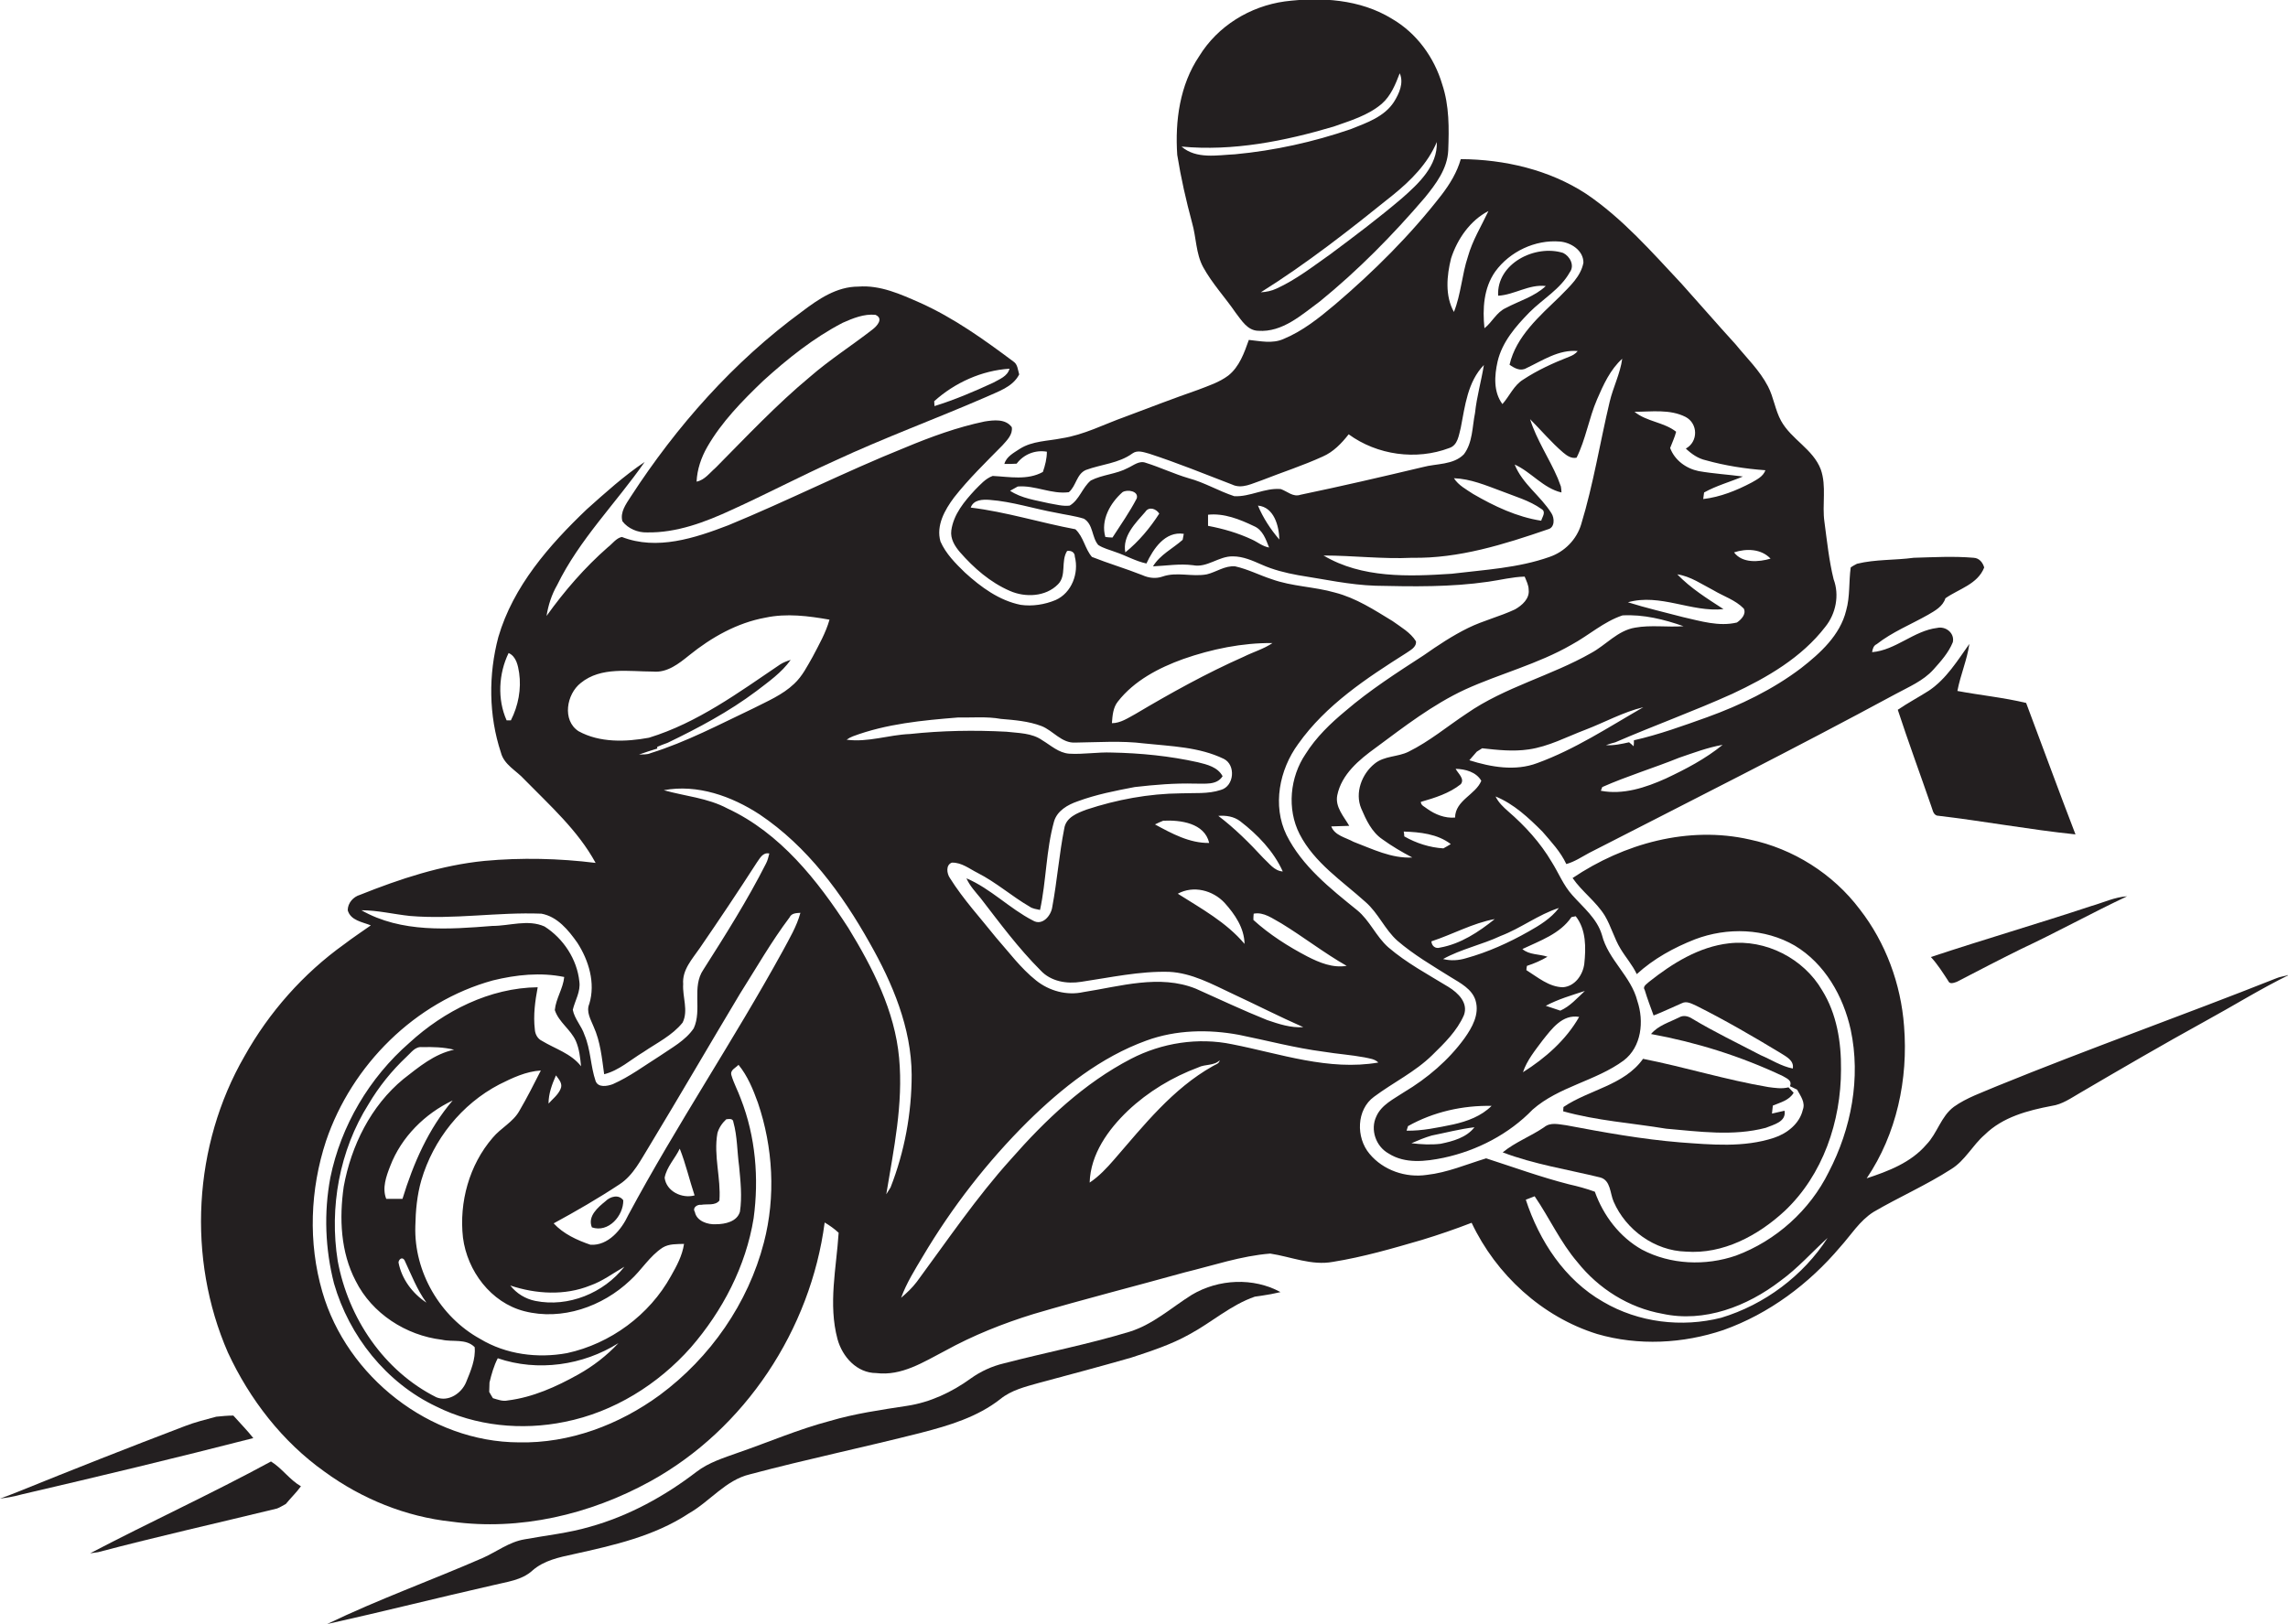 <?xml version="1.0" encoding="utf-8"?>
<!-- Generator: Adobe Illustrator 19.2.0, SVG Export Plug-In . SVG Version: 6.00 Build 0)  -->
<svg version="1.1" id="Layer_1" xmlns="http://www.w3.org/2000/svg" xmlns:xlink="http://www.w3.org/1999/xlink" x="0px" y="0px"
	 viewBox="0 0 802.1 569.6" enable-background="new 0 0 802.1 569.6" xml:space="preserve">
<g>
	<path fill="#231F20" d="M417.9,78.1c1.5,5.2,1.3,10.8,3.9,15.6c3.2,5.8,7.7,10.6,11.4,16c2.1,2.7,4.1,6.2,7.9,6.3
		c8.5,0.6,15.2-5.6,21.6-10.3c13.4-10.9,25.6-23.3,36.8-36.4c3.9-4.8,7.9-10.1,8.2-16.5c0.3-7.8,0.4-15.7-2.1-23.2
		c-2.8-9.5-9-18-17.6-23c-11.2-6.9-24.9-7.7-37.6-6.1c-12.2,1.7-23.5,8.6-30,19.2c-6.8,10.1-8.5,22.7-7.7,34.6
		C414,62.4,415.8,70.3,417.9,78.1z M503.7,49.8c0.3,8.4-6.4,14.6-12.2,19.7c-8.1,6.9-16.6,13.3-25.2,19.7c-6.1,4.3-12,8.9-18.8,12
		c-1.7,0.8-3.6,1.2-5.5,1.3c16.3-10.2,31.4-22.1,46.3-34.1C494.6,63.3,500.5,57.4,503.7,49.8z M467.5,44.4c5.9-2.1,12.1-3.9,16.9-8
		c3.2-2.8,4.8-6.8,6.3-10.7c1.5,3.4-0.2,7.1-2,10c-3.4,5.3-9.7,7.4-15.2,9.6c-13.1,4.5-26.7,7.5-40.5,8.8
		c-6.3,0.3-13.6,1.8-18.8-2.7C432.2,53.1,450.3,49.5,467.5,44.4z"/>
	<path fill="#231F20" d="M797.9,343.1c-32.5,12.9-65.5,24.6-97.9,37.8c-5.1,2.2-10.5,4-15,7.2c-4.6,3.4-5.8,9.3-9.7,13.3
		c-5.4,6.3-13.3,9.3-20.9,11.8c10.5-15.5,14.6-34.8,13.1-53.4c-1.1-14.7-6.4-29.2-15.5-40.9c-9.4-12.5-23.4-21.3-38.6-24.5
		c-21.5-4.9-44.1,1.4-62.1,13.5c3.3,4.8,8.2,8.2,11.3,13.2c2.2,3.7,3.3,8,5.5,11.6c1.8,3,4.2,5.7,5.7,8.9c5.9-5.4,13-9.3,20.4-12.2
		c11.3-4.3,24.5-3.9,35,2.2c10.5,6.3,17,17.7,19.6,29.5c3.6,16.9,0.2,34.7-7.7,49.9c-6.6,13.4-18.5,24.1-32.5,29.3
		c-10.7,3.7-23,3.2-33-2.1c-7.8-4.4-13.5-11.9-16.5-20.3c-3-1.1-6-1.9-9.1-2.6c-9.8-2.5-19.4-6-29-9.1c-6.9,2.1-13.6,5-20.8,5.8
		c-7.4,1.1-15.3-1.6-20.1-7.4c-4.8-5.7-4.6-15.5,1.6-20c6.7-5,14.4-8.7,20.4-14.6c4.3-4.2,8.7-8.5,11.1-14c1.6-4.3-2-7.8-5.4-9.9
		c-7.2-4.4-14.7-8.4-21.1-13.9c-4.3-3.8-6.5-9.4-10.9-13c-9.4-7.6-19.3-15.4-24.8-26.4c-5-10.3-2.5-22.9,4.1-31.9
		c9.7-13.7,24-23.1,37.9-31.9c1.4-1,3.6-2,3.4-4.1c-1.9-3.1-5.3-5-8.2-7.1c-6.4-3.9-12.8-8.1-20.2-10c-7.3-2.1-15-2.1-22.2-4.7
		c-4.3-1.4-8.3-3.5-12.8-4.5c-3.6-0.3-6.6,2-9.9,2.8c-5.2,1-10.5-1-15.6,0.8c-2.3,0.8-4.8,0.5-7-0.5c-5.8-2.3-11.9-4.1-17.7-6.4
		c-2.5-2.9-2.9-7-5.8-9.7c-12.3-2.3-24.3-6.1-36.7-7.6c1-2.8,4.2-2.9,6.7-2.7c7.9,0.6,15.4,3.1,23.2,4.5c3.2,0.7,6.6,1.1,9.8,2.1
		c3.3,2,2.7,6.5,5,9.2c1.8,1.2,4,1.7,6.1,2.5c3.6,1.2,7,3.2,10.8,4c2.4-5.1,6.5-11.4,13.1-10.4c-0.1,0.5-0.3,1.6-0.4,2.1
		c-3.5,3.1-7.9,5.2-10.4,9.3c4.7-0.2,9.3-1,14-0.4c5,1,9-3.2,14-3.1c3.6,0,6.9,1.5,10.1,2.9c4,1.8,8.4,2.9,12.8,3.7
		c9,1.4,18,3.4,27.1,3.7c13.2,0.3,26.4,0.5,39.5-1.4c4.3-0.6,8.5-1.7,12.8-1.8c0.6,1.5,1.4,3,1.4,4.6c0.4,3.1-2.3,5.5-4.8,6.9
		c-5.3,2.5-11.1,3.9-16.4,6.5c-5.5,2.7-10.6,6.1-15.6,9.6c-9.4,6.1-18.9,12.2-27.4,19.5c-5.3,4.4-10.3,9.2-14,15.1
		c-5.5,8.1-6.6,19.3-2.1,28.1c5.2,10.1,14.9,16.4,23.1,23.8c4.5,3.9,6.8,9.7,11.2,13.6c5.7,4.9,12.2,8.7,18.6,12.7
		c3.4,2.1,7.6,4.2,8.8,8.3c1.4,4.8-1.2,9.4-3.9,13.2c-5.6,7.7-13,14-21.2,18.9c-3.6,2.4-7.9,4.4-9.7,8.5c-2.2,4.6-0.2,10.5,4.3,13
		c5.8,3.7,13,2.8,19.3,1.5c11.7-2.5,22.9-8.3,31.2-16.9c9.2-8.1,22.1-10,31.9-17.2c6.3-4.8,7.2-13.8,4.8-20.9
		c-2.2-8.7-10.2-14.4-12.4-23.1c-1.7-5.8-6.6-9.7-10.4-14c-3.1-3.4-4.8-7.8-7.2-11.6c-4-6.8-9.4-12.7-15.3-17.8
		c-1.7-1.5-3.4-3.1-4.4-5.2c6.4,2.6,11.6,7.5,16.4,12.3c3.1,3.6,6.4,7.1,8.4,11.4c2.9-0.8,5.4-2.5,8-3.9
		c35.9-18.4,71.9-36.5,107.4-55.7c4.6-2.5,9.7-4.6,13.3-8.6c2.6-2.9,5.3-5.9,6.8-9.6c0.7-3.2-2.5-5.7-5.5-5
		c-8.2,1-14.5,7.8-22.8,8.5c0.2-1.2,0.5-2.3,1.6-2.8c5.5-4.3,12-6.9,18-10.3c2.4-1.4,5.2-2.9,6.1-5.8c4.7-3.3,11.3-4.9,13.6-10.8
		c-0.5-1.7-1.7-3.3-3.7-3.4c-7-0.6-14-0.2-21,0c-6.6,0.9-13.4,0.5-19.9,2.1c-0.6,0.3-1.7,0.9-2.2,1.3c-0.7,5-0.2,10.2-1.6,15.1
		c-2.1,8.6-9,14.9-15.8,20.2c-9.9,7.5-21.3,13-32.9,17.2c-8.4,3-16.9,6.1-25.7,8.1c0,0.5,0,1.6-0.1,2.1c-0.5-0.5-1.1-1-1.6-1.4
		c-2.7,0.6-5.4,1.2-8.1,1c1.1-0.4,2.2-0.7,3.3-1c13.6-5.9,27.5-10.9,41-17c12.2-5.7,24.3-12.7,32.6-23.5c3.7-4.6,5-11.1,2.9-16.7
		c-1.6-6.5-2.3-13.3-3.2-20c-0.9-6.2,0.8-12.6-1.3-18.5c-2.7-7.1-10.3-10.5-13.9-17c-2.1-3.8-2.6-8.3-4.6-12.1
		c-2.9-5.6-7.5-10-11.4-14.8c-6.4-7-12.6-14.2-18.9-21.2c-10.5-11.2-20.7-22.9-33.4-31.5c-13-8.5-28.7-12.1-44-12.2
		c-1.3,4.6-3.8,8.7-6.7,12.5c-11,14.2-23.8,26.9-37.4,38.5c-5.6,4.7-11.3,9.3-18.1,12.1c-3.9,1.7-8.1,0.7-12.1,0.3
		c-1.6,4.5-3.3,9.4-7.2,12.5c-3.2,2.4-7,3.6-10.6,5c-8.6,3-17.2,6.3-25.7,9.5c-7.3,2.6-14.3,6.3-22.1,7.5c-4.9,1-10.3,0.9-14.7,3.7
		c-2.1,1.4-4.7,2.7-5.4,5.3c1.4,0,2.9,0,4.3-0.1c2.5-3.3,6.5-4.9,10.6-4.2c0,2.4-0.6,4.8-1.4,7.1c-5.4,3-11.7,1.7-17.6,1.4
		c-2.5,0.9-4.3,3-6.2,4.9c-3.7,4-7.5,8.5-8.3,14.2c-0.4,2.9,1.2,5.5,3,7.6c4.9,5.6,10.6,10.6,17.5,13.6c5.4,2.4,12.6,2.1,16.9-2.3
		c3.1-3.1,0.9-8.1,3.2-11.7c1.5-0.2,2.7,0.5,2.7,2c1.5,5.8-1.1,12.7-6.7,15.2c-3.8,1.6-8.2,2.3-12.3,1.7
		c-7.5-1.5-13.9-6.2-19.5-11.3c-3.3-3.2-6.7-6.6-8.6-10.9c-1.6-5.6,1.5-11.1,4.8-15.5c5.1-6.5,11.1-12.3,16.9-18.2
		c1.6-1.8,3.7-3.8,3.3-6.4c-2.2-3-6.3-2.5-9.5-2c-9.6,2-18.9,5.4-28,9.2c-20.9,8.4-41,18.6-61.9,27.2c-11.7,4.5-25,8.9-37.3,4.1
		c-2,0.4-3.3,2.4-4.9,3.6c-8.1,7.1-15.2,15.3-21.5,24.1c0.6-3.8,1.8-7.5,3.7-10.8c7.8-16,20.6-28.7,30.7-43.2
		c-7.3,4.9-13.8,10.8-20.3,16.6c-13.2,12.6-25.8,27-31,44.8c-3.5,13.2-3.4,27.5,0.9,40.5c1.1,4.3,5.4,6.3,8.2,9.4
		c9,9.2,18.8,17.9,25,29.3c-12.9-1.6-26-1.9-39-0.7c-15.1,1.5-29.6,6.3-43.6,11.9c-2.4,0.7-4.3,2.9-4.3,5.4c1,3.6,5.1,4.1,8.1,5.3
		c-3.1,2.2-6.3,4.3-9.3,6.6c-14.4,10.3-26.4,23.9-35,39.3c-18,31.2-20.2,70.9-5.8,103.9c7.6,16.4,19.1,31.3,33.9,41.8
		c13,9.5,28.5,15.8,44.5,17.5c23.9,3.3,48.5-2.5,69.6-14.1c33.3-18.3,56.3-53.3,61.2-90.8c1.7,1,3.4,2.2,4.9,3.6
		c-0.8,12.4-3.7,25-0.4,37.3c1.7,6.2,6.8,11.9,13.6,11.9c8.9,1.1,16.6-3.9,24.1-7.8c9.8-5.4,20.3-9.6,31-12.9
		c17.6-5.2,35.4-9.7,53-14.6c9.9-2.4,19.8-5.8,30-6.6c7.3,1.1,14.5,4.3,22,2.9c10.6-1.7,20.9-4.7,31.2-7.7c5.9-1.8,11.7-3.8,17.4-6
		c8.6,18.2,24.7,33,44,39c14.4,4.2,30.1,3.4,44.3-1.4c16-5.7,30-16.2,40.9-29.1c3.8-4.2,6.8-9.2,11.7-12.3c8.9-5.2,18.5-9.4,27.2-15
		c4.9-3,7.5-8.4,11.8-12.1c6.3-6.2,15.1-8.5,23.5-10.1c3.6-0.5,6.7-2.7,9.8-4.5c14.5-8.5,29.1-17,43.8-25.1
		c9.9-5.4,19.5-11.4,29.7-16.4C800.7,342.4,799.2,342.5,797.9,343.1z M390,188.5c-0.8,0-1.7-0.1-2.5-0.2c-1.7-5.9,1.7-11.9,6-15.7
		c1.7-1.1,5.8-0.4,5,2.2C396,179.6,392.9,184,390,188.5z M394.5,193.7c-1.1-5.7,3.6-10.3,7-14.2c1.3-2,3.8-1.1,4.9,0.6
		C403.2,185.1,399.2,189.9,394.5,193.7z M438.9,189.2c-4.9-2.3-10.1-3.8-15.4-4.8c0-1.3,0-2.6,0-3.9c5.6-0.6,11.1,1.6,16.1,4
		c3.1,1.3,4.2,4.7,5.3,7.5C442.6,191.6,440.9,190.1,438.9,189.2z M441,177.3c5.6,0.5,7.4,7.1,7.5,11.9
		C445.4,185.6,442.8,181.6,441,177.3z M501.8,330.1c7.4-2.4,14.5-6.4,22.2-7.8c-5.6,4.5-11.9,8.7-19.2,10
		C503.2,332.8,501.9,331.7,501.8,330.1z M510.3,269.6c3.4,0.1,7.2,1.1,9,4.2c-2,4.9-9.1,6.8-9.2,12.9c-3.6,0.3-7-1.1-9.8-3.1
		c-0.8-0.7-2.2-1.1-2.2-2.4c4.9-1.4,10-3,14-6.2C513.6,273.1,511.1,271.2,510.3,269.6z M508.6,296c-0.6,0.4-1.9,1.1-2.6,1.5
		c-4.8-0.3-9.5-1.8-13.7-4.2c0-0.4-0.1-1.3-0.2-1.7C497.8,291.8,503.9,292.4,508.6,296z M505,401.1c-3.4,0.4-6.8,0.2-10.2-0.2
		c2.3-1,4.7-2,7.1-2.7c5-1,9.9-2.3,15-2.9C514.1,398.9,509.4,400.2,505,401.1z M509.5,394.3c-5.4,1.1-10.9,2.3-16.4,2.2
		c0.1-0.4,0.4-1.2,0.5-1.6c8.9-5,19.2-7.3,29.3-7.1C519.3,391.4,514.4,393.2,509.5,394.3z M533.9,376c1.4-4.2,4.3-7.7,6.9-11.2
		c3.2-4,6.9-9.2,12.8-8.2C549,364.7,541.7,371.1,533.9,376z M547,354.4c-1.7-0.6-3.4-1.1-5.1-1.7c4.3-2.3,9.1-3.7,13.7-5.2
		C552.9,350,550.4,352.9,547,354.4z M550.9,321.6c0.4-0.1,1.1-0.2,1.5-0.3c3.7,4.7,3.6,11.1,3,16.7c-0.5,3.9-3.3,7.9-7.5,8.2
		c-4.9-0.1-8.8-3.5-12.8-6c0-0.4,0.1-1.1,0.2-1.5c2.5-0.8,5-1.9,7.2-3.2c-2.9-1-6.4-0.6-8.8-2.7
		C539.8,329.9,546.9,327.5,550.9,321.6z M526.1,328.2c7.1-2.7,13.2-7.5,20.4-9.8c-2.8,3.7-6.8,6.1-10.7,8.3
		c-6.9,3.9-14.2,7.2-21.8,9.3c-2.6,0.8-5.4,1-8.1,0.3C512.2,332.8,519.5,331.3,526.1,328.2z M588.7,265.7c5-1.7,10-3.6,15.2-4.5
		c-6,4.9-12.9,8.5-19.9,11.8c-7.1,3.2-15,5.8-22.8,4.3c0.1-0.3,0.4-1,0.5-1.3C570.5,272.1,579.8,269.3,588.7,265.7z M538.9,267.6
		c-7.7,2.9-16.2,1.4-23.8-1c0.9-1,1.7-2,2.6-3c0.5-0.3,1.4-0.9,1.9-1.2c5.4,0.6,10.9,1.2,16.3,0.4c7-1,13.3-4.4,19.9-6.9
		c6.8-2.6,13.2-6.2,20.3-7.9C563.9,255,552.1,262.8,538.9,267.6z M573.2,220.1c-6.1,1-10.2,6.1-15.4,8.9c-14,8-30.2,11.9-43.6,21.2
		c-6.8,4.5-13.1,9.8-20.4,13.4c-3.8,1.9-8.5,1.4-11.9,4.2c-4.5,3.6-7,10.2-4.7,15.7c1.7,4,3.7,8.3,7.4,10.8
		c3.3,2.4,6.9,4.5,10.5,6.4c-7.3,0.4-14-3-20.6-5.5c-2.7-1.5-6.6-2.2-7.8-5.4c2.1-0.1,4.2-0.1,6.3-0.2c-1.9-3.3-5-6.6-4.2-10.7
		c1.5-7.4,7.7-12.5,13.5-16.7c10-7.4,19.9-15.1,31.3-20.4c12.3-5.6,25.5-8.9,37.3-15.7c6.1-3.3,11.3-8.1,17.9-10.3
		c7.3-0.4,14.6,1.4,21.4,3.8C584.4,220,578.7,219.1,573.2,220.1z M620.7,195.9c-4.1,1.2-9.9,1.7-12.8-2.2
		C612.2,192.3,617.4,192.4,620.7,195.9z M590.9,146.2c4.4,2.3,4.5,8.7,0.1,11.1c2,1.9,4.3,3.5,7,4.1c6.8,1.9,13.9,3,20.9,3.5
		c-0.8,2.2-2.9,3.2-4.8,4.3c-5.3,2.8-11,5.1-17,5.8c0.1-0.6,0.2-1.8,0.3-2.3c4.3-2.4,9.1-3.7,13.6-5.6c-5.2-0.7-10.4-1-15.5-1.9
		c-4.4-0.9-8.4-3.8-10-8.1c0.7-1.9,1.6-3.7,2.1-5.7c-4.3-3.4-10.3-3.5-14.6-7C578.9,144.4,585.4,143.4,590.9,146.2z M604.2,213.6
		c-5.7-3.7-11.5-7.3-16.2-12.2c4.7,0.7,8.6,3.5,12.7,5.6c3.5,2.1,7.7,3.4,10.6,6.4c1,1.9-0.9,3.9-2.4,4.9
		c-6.3,1.5-12.7-0.5-18.9-1.9c-6.4-1.7-13-3.2-19.3-5.2C582,208,593,214.8,604.2,213.6z M559.9,140c2.2-5.1,4.6-10.4,8.8-14.2
		c-0.7,5.2-3.2,10-4.4,15.1c-3.4,14.3-5.7,28.9-10,43c-1.6,5.3-5.8,9.6-11.1,11.4c-11,3.9-22.8,4.5-34.3,5.9
		c-15.1,1-31.5,1.6-44.9-6.4c10.3,0,20.7,1.3,31,0.8c16.4,0.3,32.3-4.7,47.7-10c2.4-0.6,2.3-3.9,1.2-5.6
		c-3.8-6.1-10.2-10.3-12.9-17.1c5.8,2.6,10,8.3,16.4,9.8c0-0.5-0.1-1.6-0.2-2.1c-0.4-1-0.7-1.9-1.1-2.9c-3-7-7.4-13.4-9.7-20.7
		c3.9,3.9,7.4,8.1,11.6,11.7c1.3,1.1,2.9,2.2,4.7,1.8C555.9,154.1,557,146.7,559.9,140z M509.7,167.7c5.8,0.2,11.2,2.5,16.6,4.5
		c4.8,1.9,9.9,3.3,14.1,6.3c1.7,1,0.3,2.7-0.1,4.1c-8.5-1.3-16.5-5.1-23.9-9.4C514,171.6,511.3,170.2,509.7,167.7z M546.8,84.7
		c3.9,0.3,8.3,3.1,8.3,7.4c-0.9,4.9-4.9,8.4-8.2,11.8c-7.1,6.9-15.4,14-17.7,24c1.7,1.2,3.8,2.4,5.9,1.2c5.7-2.7,11.4-6.6,18-6
		c-0.8,1-1.9,1.6-3,2c-5.6,2.2-11.1,4.7-16.1,8c-3.3,2-4.8,5.8-7.3,8.6c-3.2-4.3-2.8-10-1.7-14.9c1.6-6.9,6.4-12.4,11.2-17.3
		c4.7-4.7,10.8-8.1,14.1-14c1.8-2.4,0.1-5.6-2.3-6.8c-9.8-3.1-23.4,3.7-22.8,15c5.7-0.3,10.8-4.1,16.7-3.4c-3.9,3.7-9.3,5.2-14,7.7
		c-3.3,1.5-4.8,5-7.5,7.1c-0.7-6.8-0.3-14.1,3.8-19.9C529.3,88.2,538.2,84,546.8,84.7z M508.7,90.6c2.2-6.8,6.7-13.3,13.1-16.6
		c-2.5,5.3-5.6,10.3-7.2,16c-2.1,6.3-2.4,13.1-4.9,19.4C506.5,103.7,507.2,96.6,508.7,90.6z M356.8,170.6c6.1-0.5,11.8,2.8,17.9,2
		c2.6-2.2,2.7-6.4,6-7.8c5.4-2,11.5-2.3,16.3-5.8c1.8-1.3,4-0.4,5.9,0.1c9.8,3.2,19.4,7.1,29,10.8c3.5,1.7,7.1-0.4,10.5-1.5
		c7.1-2.8,14.3-5.1,21.3-8.3c3.7-1.6,6.6-4.6,9.1-7.8c10,7.3,23.7,9.2,35.3,4.8c3-1,3.3-4.5,4-7.1c1.5-7.7,2.4-16.1,8.1-22
		c-0.9,5.6-2.5,11.1-3.1,16.8c-1,4.9-0.8,10.4-3.9,14.5c-3.7,3.8-9.6,3.2-14.4,4.5c-14.3,3.4-28.5,6.7-42.9,9.7
		c-2.6,0.9-4.6-1.2-6.9-2c-5.6-0.5-10.8,2.8-16.3,2.5c-5.5-1.8-10.4-4.8-16-6.3c-5.1-1.5-9.9-3.8-15-5.4c-2.3-0.9-4.3,0.9-6.3,1.8
		c-4.1,2.2-8.9,2.3-13,4.4c-3,2.5-4,6.8-7.4,8.8c-2.4,0.3-4.8-0.4-7.2-0.8c-4.7-1.1-9.6-1.7-13.7-4.4
		C355,171.6,355.9,171.1,356.8,170.6z M179.1,252.6c-0.4,0-1.1,0-1.5,0c-3.3-7.4-2.8-16.4,0.7-23.6c2.7,1.2,3.3,4.4,3.7,7
		C182.8,241.6,181.7,247.5,179.1,252.6z M472.1,338.7c-4.9,0.8-9.5-1.1-13.8-3.3c-6.7-3.5-13.3-7.7-18.9-12.8c0-0.5,0-1.6,0.1-2.2
		c3.6-0.7,6.7,1.8,9.7,3.4C456.9,328.5,464.2,334.2,472.1,338.7z M449.7,305.6c-3-0.2-4.8-2.9-6.8-4.7c-4.9-5.3-10-10.4-15.8-14.8
		c2.7-0.2,5.5,0.2,7.7,1.9C440.9,292.7,446.5,298.5,449.7,305.6z M429.3,316.6c3.6,4,6.9,8.8,7,14.4c-6.4-7.6-15.2-12.4-23.4-17.6
		C418.4,310.4,425.2,312.2,429.3,316.6z M404.9,289.1c1-0.5,1.9-0.9,2.9-1.3c6-0.3,14.5,0.8,16.1,7.8
		C417,295.7,410.8,292.3,404.9,289.1z M391.9,246c5.7-7.3,14.3-11.8,22.9-14.9c10-3.5,20.7-5.7,31.3-5.6c-3.1,2.1-6.7,3.1-10.1,4.8
		c-13.1,5.8-25.7,12.8-38,20.1c-2.6,1.4-5.2,3.2-8.2,3.2C390,250.9,390.2,248.1,391.9,246z M299,258.2c11.8-4.4,24.4-5.6,36.9-6.6
		c5,0.1,10-0.4,15,0.5c4.8,0.4,9.7,0.8,14.2,2.5c4.1,1.6,7.1,6.1,11.9,5.8c8-0.1,16.1-0.7,24.1,0.3c9.4,1,19.2,1.2,27.9,5.4
		c4.3,2.1,3.7,9.6-1,10.9c-4.5,1.5-9.3,1-14,1.2c-11.3,0.1-22.5,2.2-33.1,5.7c-3.2,1.2-7.2,2.7-7.8,6.6c-1.8,9.1-2.5,18.4-4.2,27.5
		c-0.4,3.1-3.5,6.8-6.8,4.8c-8.2-4.2-14.8-11.2-23.3-14.8c1.2,2.7,3.2,4.8,5,7c6.7,8.7,13.2,17.5,21,25.3c3.6,3.9,9.2,4.8,14.2,4
		c10.2-1.5,20.5-3.8,30.9-3.5c7.9,0.4,15,4.3,22,7.6c8.4,3.9,16.6,8.1,25,11.8c-4.4,0.3-8.6-1.1-12.7-2.5c-8.5-3.4-16.7-7.3-25-11
		c-12.7-5.1-26.5-0.8-39.4,1.2c-5.8,1.3-12-0.4-16.6-4.1c-5.4-4.3-9.5-9.9-14-15c-5.5-6.9-11.5-13.4-16.2-20.9
		c-1.1-1.6-1.5-4.6,0.7-5.4c3.4-0.1,6.2,2.2,9,3.6c6.5,3.3,12,8.2,18.2,11.8c1.1,0.8,2.4,0.9,3.7,1.2c2.2-10.2,2.1-20.9,4.9-31
		c1.1-3.8,4.8-5.9,8.3-7.1c6.5-2.4,13.2-3.7,20-5c7-0.8,14-1.4,21.1-1.2c3.4-0.1,7.6,0.7,9.7-2.6c-1.7-3.2-5.4-4.1-8.7-4.9
		c-9.9-2.2-20-3.2-30.1-3.4c-5-0.2-10,0.7-15,0.4c-3.7-0.3-6.4-2.9-9.4-4.7c-3.7-2.6-8.3-2.5-12.6-3c-11.3-0.6-22.6-0.4-33.8,0.8
		c-7.5,0.3-14.7,3-22.2,2C297.5,258.9,298.2,258.5,299,258.2z M202.8,256.4c-5.8-3.8-4.2-13,0.8-16.9c7.1-5.8,16.9-4,25.3-4
		c5,0.5,9.1-2.8,12.7-5.7c7.8-6.3,16.8-11.4,26.7-13.2c7.5-1.6,15.1-0.6,22.5,0.7c-1.3,4.6-3.7,8.8-5.9,13c-1.9,3.3-3.6,6.8-6.5,9.5
		c-4.1,3.9-9.4,6.1-14.3,8.6c-11.8,5.6-23.5,11.8-36,15.7c-1.3,0.6-2.8,0.4-4.1,0.5c2.1-0.7,4.3-1.5,6.4-2.1l0-0.6
		c1.2-0.5,2.4-1,3.6-1.4c10.8-5.2,21.5-10.9,31.1-18.1c4.3-3.3,8.9-6.5,12.1-11c-1.3,0.4-2.6,0.9-3.7,1.6c-14.5,9.8-29,20.5-46,25.7
		C219.4,260.2,210.2,260.5,202.8,256.4z M126.7,319.2c5.7,0,11.3,1.4,17,2c15.4,1.3,30.7-1.4,46.1-0.8c5.6,1,9.5,5.8,12.6,10.2
		c4,6.2,6.4,14.1,4.2,21.4c-1.2,2.8,0.5,5.5,1.5,8c2.4,5.3,2.9,11,3.7,16.7c5.2-1.3,9.3-5.1,13.8-7.8c4.7-3.2,10.1-5.8,13.7-10.3
		c2.1-4.2-0.1-9.1,0.2-13.5c-0.4-5,3.2-8.8,5.8-12.6c6.8-9.9,13.5-19.9,20-30c1.1-1.5,2.1-3.7,4.4-3.2c-0.3,1.2-0.6,2.5-1.2,3.6
		c-6.5,12.8-14.2,25-21.9,37.1c-4.2,6.1-0.4,14.1-3.4,20.6c-2.9,4.3-7.7,6.8-11.9,9.7c-5.4,3.4-10.6,7.3-16.5,9.9
		c-1.9,0.7-5.1,1.3-6-1.1c-1.8-5.3-1.7-11-3.9-16.2c-1-3.1-3.5-5.6-4.1-8.8c0.8-3.3,2.8-6.4,2.3-9.9c-0.8-7.8-5.6-15.1-12.2-19.3
		c-5.8-2.6-12.2-0.2-18.3-0.2C157.4,325.9,140.7,327.2,126.7,319.2z M267.8,435.7c-5.5,21.3-18.8,40.4-36.5,53.5
		c-14.2,10.4-31.6,17-49.4,16.6c-31.2-0.1-60.3-23-68.9-52.8c-5-17.2-4.3-35.9,1.3-52.9c9-26.6,31.2-48.8,58.5-56.3
		c8.2-2,16.7-2.9,25-1.2c-0.4,4.1-2.9,7.5-3.3,11.6c1.4,4.3,5.6,6.8,7.4,10.9c1.2,2.8,1.5,5.8,1.8,8.8c-3.5-4.5-9.1-6.1-13.7-8.9
		c-1.5-0.7-2.4-2.3-2.5-4c-0.6-5,0.1-10,1-14.8c-16.8,0.2-32.8,8.3-45,19.5c-14,12.2-24,29.1-27.7,47.3c-2.3,12.3-1.8,25,1.3,37.1
		c5.3,18.4,18.3,34.8,35.8,43.1c13.8,6.9,30,8.5,45.1,5.4c17.1-3.4,32.7-13.1,44.2-26.1c11.1-12.8,19.3-28.5,22-45.3
		c1.9-14,0.7-28.6-4.5-41.9c-1-2.8-2.5-5.5-3.3-8.3c-0.5-1.8,1.5-2.5,2.5-3.6c3.2,3.9,5.1,8.6,6.8,13.3
		C271,402.3,272,419.6,267.8,435.7z M251.5,397.4c0.5-1.9,1.7-3.6,3.1-4.9c0.9-0.1,2.4-0.4,2.5,1c1.4,5,1.3,10.3,2,15.4
		c0.5,5.3,1.1,10.7,0.3,16c-1,3.5-5.2,4.4-8.4,4.4c-2.9,0.2-6.8-1.1-7.4-4.3c-1-1.6,1-2.7,2.2-2.5c2.1-0.4,4.9,0.4,6.4-1.5
		C252.8,413.2,250.1,405.3,251.5,397.4z M233,413c0.7-3.8,3.7-6.8,5.3-10.2c2.1,5.3,3.4,11,5.2,16.4
		C239.1,420.4,233.6,417.8,233,413z M239.8,436.2c-0.6,4.1-2.6,7.8-4.6,11.3c-7.5,13.6-21.2,23.7-36.4,27c-10.3,1.9-21.4,0.5-30.5-5
		c-14-7.7-23.2-23.5-22.7-39.5c0.1-5.4,0.6-10.9,2.1-16.1c4.2-14.3,14.1-26.7,27.3-33.6c4.6-2.3,9.4-4.6,14.6-4.9
		c-2.4,4.7-4.8,9.5-7.5,14.1c-2.2,4-6.5,6-9.4,9.5c-8.2,9.5-11.8,22.6-10.4,35c1.5,11.7,9.8,22.8,21.5,25.8
		c13.2,3.4,27.4-1.6,37.1-10.8c4-3.6,6.8-8.5,11.4-11.5C234.6,436.1,237.3,436.3,239.8,436.2z M216.8,471c-4.1,4.4-8.9,8.1-14.1,11
		c-7.7,4.3-15.9,8-24.7,9.1c-1.8,0.4-3.5-0.3-5.2-0.8c-0.3-0.5-1-1.6-1.3-2.2c0-0.8,0.1-2.5,0.1-3.3c0.7-2.9,1.5-5.8,2.9-8.5
		C188.5,481.1,204.4,478.8,216.8,471z M141.1,420.4c-1.9,0-3.8,0-5.7,0c-1.5-3.8,0-7.9,1.4-11.5c3.9-10.2,12.2-18.4,21.9-23
		C150.2,395.8,144.9,408,141.1,420.4z M141.8,441.9c2.4,5.1,4.4,10.4,7.7,14.9c-4.9-3.2-8.7-8.3-9.8-14.1
		C139.8,441.6,141,440.6,141.8,441.9z M141.4,378.4c-11.4,9.4-18.3,23.4-20.9,37.7c-1.6,11.1-1.1,23,4.2,33.1
		c5.7,11.4,17.6,19.1,30.2,20.6c3.8,0.9,8.4-0.5,11.5,2.6c0.4,4.2-1.4,8.4-3,12.3c-1.6,3.9-6.2,7-10.4,5.3
		c-18.4-9.2-30.9-27.8-34.6-47.8c-3-18.8,0.6-38.8,10.8-55c3.6-6.1,8.1-11.7,13.3-16.6c1.6-1.4,3-3.7,5.5-3.4
		c3.7-0.1,7.5,0,11.2,0.9C152.2,369.6,146.8,374.2,141.4,378.4z M187.7,456.2c-3.5-0.7-6.6-2.6-8.8-5.4c9,3,19.1,3.6,28,0
		c4.3-1.5,8-4.3,12-6.6C211.6,453.5,199.2,458.5,187.7,456.2z M192.3,387c0-3.5,1.2-6.7,2.6-9.9c1,1.4,2.5,2.9,1.6,4.8
		C195.6,384,193.7,385.4,192.3,387z M274.4,333.5c-17.2,31.3-37.2,61-54.1,92.5c-2.4,5.2-7.1,10.9-13.3,10.5
		c-4.7-1.6-9.5-3.8-12.9-7.5c7.9-4.3,15.7-8.8,23.1-13.7c4.9-3.2,7.5-8.7,10.5-13.5c10.7-17.7,21.1-35.6,31.7-53.3
		c5.7-9,11-18.3,17.4-26.8c0.7-1.5,2.3-1.5,3.8-1.6C279.3,324.9,276.7,329.2,274.4,333.5z M310.7,418.8c2.6-15.8,6-31.7,4.5-47.8
		c-1.5-16.5-9.3-31.7-17.8-45.6c-10.8-16.7-23.9-33.3-42.4-41.9c-6.9-3.7-14.9-4.3-22.3-6.4c11.8-2.2,23.8,2.1,33.6,8.5
		c16.7,11.2,28.9,27.8,38.6,45.1c8,14.1,14.6,29.7,14.7,46.2c0,13.5-2.5,27-7.4,39.5C311.7,417.2,311.2,418,310.7,418.8z
		 M425.1,373.9c-14,7.9-24.1,20.7-34.5,32.7c-2.6,3-5.3,5.9-8.6,8.1c0.3-10,6.5-18.6,13.4-25.2c7.1-6.7,15.6-11.8,24.7-15.2
		c2.4-1.2,5.5-0.5,7.5-2.5C427.4,373.1,426,373.3,425.1,373.9z M432,366.2c-12-2.5-24.7-0.5-35.5,5.1c-16.4,8.5-30,21.4-42.1,35.2
		c-12.1,13.4-22.3,28.5-33,43c-1.6,2.1-3.5,3.9-5.5,5.6c1.9-5.2,4.8-9.8,7.6-14.5c10.2-17.2,22.6-33.2,36.8-47.3
		c12-11.8,25.6-22.6,41.6-28.4c10.4-3.8,21.8-4,32.5-2c9.9,2,19.6,4.6,29.6,5.9c4.8,0.8,9.6,1.1,14.4,2c1.7,0.4,3.5,0.5,4.8,1.8
		C465.8,375.6,448.8,369.5,432,366.2z M603.4,462.1c-13.8,3.5-29,1.7-41.4-5.6c-13.5-7.7-22.4-21.4-27.1-35.8
		c0.8-0.3,2.3-0.9,3.1-1.2c5.2,7.6,9,16.1,15,23.1c7.4,9.3,18,16,29.8,18.1c14.7,3.2,29.7-2.6,41.3-11.5
		c6.1-4.4,11.1-10.1,16.6-15.1C632.1,447.4,618.6,457.5,603.4,462.1z"/>
	<path fill="#231F20" d="M218.2,182.8c2,2.6,5.4,4,8.6,3.9c10.4,0.2,20.4-3.6,29.7-7.9c12.1-5.5,23.9-11.7,36.1-17.2
		c17.4-8.1,35.4-14.7,52.9-22.3c4.3-2,9.5-3.5,11.8-8c-0.5-1.6-0.5-3.5-2-4.5c-10.3-7.7-20.9-15.3-32.7-20.6c-6.8-3-14-6.3-21.7-5.7
		c-7.6,0-14,4.4-19.8,8.8c-23.9,17.5-43.9,40.1-60,64.9C219.5,176.7,217.3,179.6,218.2,182.8z M353.9,129.3
		c-0.7,2.7-3.6,3.7-5.7,4.9c-6.7,3.1-13.5,6-20.6,8.2c0-0.4-0.1-1.3-0.1-1.7C334.7,134.2,344.2,129.9,353.9,129.3z M247.9,156.8
		c5.1-8.9,12.4-16.3,19.7-23.3c8.5-7.7,17.6-15,27.8-20.3c3.6-1.6,7.5-3.2,11.5-2.8c3,1.3,0.5,4-1.1,5.2
		c-7.2,5.6-14.9,10.5-21.8,16.5c-11.8,9.8-22.3,21-33.1,31.9c-2.1,1.8-3.8,4.3-6.7,4.9C244.4,164.6,245.8,160.5,247.9,156.8z"/>
	<path fill="#231F20" d="M690.4,225.8c-4.2,5.9-8.1,12.3-14.2,16.4c-3.6,2.3-7.4,4.3-10.9,6.7c3.7,11.3,7.8,22.4,11.7,33.7
		c0.5,1.2,0.6,2.9,2,3.4c16.2,1.9,32.3,4.9,48.6,6.6c-5.9-15.3-11.5-30.7-17.3-46.1c-7.9-1.9-16.1-2.7-24.1-4.2
		C687.3,236.6,689.6,231.4,690.4,225.8z"/>
	<path fill="#231F20" d="M683,344c0.5,1.3,2.1,0.6,3,0.3c7.5-3.9,15-7.8,22.5-11.5c12.6-5.9,24.7-12.6,37.2-18.5
		c-4.4,0.3-8.3,2.2-12.5,3.4c-18.7,6.2-37.6,11.7-56.3,17.9C679.3,338.2,681.1,341.1,683,344z"/>
	<path fill="#231F20" d="M621.9,399c-10.6,3.5-22,2.4-32.9,1.6c-13.4-1.1-26.7-3.5-39.9-6c-2.6-0.3-5.5-1.2-7.8,0.7
		c-4.7,3.2-10.1,5.2-14.5,8.8c11,4.2,22.8,6,34.2,8.8c3.7,1,3.4,5.6,4.7,8.5c4.3,9.9,14.4,17.2,25.3,17.5c13,1,25.3-5.6,34.6-14.2
		c13.5-12.7,19.8-31.5,19.8-49.7c0.1-9.6-1.5-19.5-6.6-27.7c-6.5-11.2-19.8-18-32.7-16.5c-10.5,1.2-19.8,7-28,13.5
		c-0.8,0.8-2.4,1.6-1.5,2.9c0.9,3,2,5.9,3.1,8.9c3.4-1.3,6.6-2.9,9.9-4.3c1.7-0.9,3.5,0.2,5.1,0.9c10,5,19.8,10.7,29.4,16.5
		c2,1.3,4.9,2.6,4.4,5.5c-4.1-0.8-7.5-3.1-11.3-4.7c-8-4.2-16.2-8.1-24-12.8c-1.4-0.9-3.1-1.3-4.6-0.4c-3.4,1.7-7.3,2.8-9.8,5.8
		c15.9,2.9,31.5,7.8,46.1,14.7c1.3,0.8,3.5,1.5,2.6,3.6c0.8,0.4,1.7,0.8,2.5,1.2c1.2,2.2,3,4.5,2,7.1
		C630.9,394,626.5,397.5,621.9,399z"/>
	<path fill="#231F20" d="M548.1,388.2c0,0.4-0.1,1.1-0.1,1.5c11.8,3.3,24,4.1,36.1,6.1c11.6,1,23.5,2.7,34.9-0.3
		c2.7-1.1,7.3-2.1,6.6-6c-1.5,0.3-2.9,0.7-4.4,1c0.1-0.9,0.2-1.9,0.3-2.8c2.6-1.1,5.7-1.8,7.3-4.5c-0.6-0.6-1.2-1.3-1.8-1.9
		c-2.4,0.6-4.8,0.2-7.1-0.1c-14.8-2.5-29.2-7-43.9-9.9C569.4,380.6,557.1,382.1,548.1,388.2z"/>
	<path fill="#231F20" d="M212.3,421.2c-2.7,2.2-6.4,5.3-4.8,9.2c5.8,2,11.1-4.1,11-9.5C216.9,418.7,213.9,419.6,212.3,421.2z"/>
	<path fill="#231F20" d="M417.9,454c-7.2,4.5-13.6,10.4-21.9,13c-14.5,4.4-29.5,7.3-44.1,11.1c-4.2,1-8.1,2.8-11.6,5.3
		c-6.6,4.8-14.3,8.4-22.4,9.6c-9.1,1.4-18.2,2.7-27,5.3c-11,2.9-21.4,7.4-32.1,11.1c-5,1.8-10.3,3.4-14.6,6.7
		c-11.2,8.6-23.8,15.5-37.4,19.3c-7.5,2.2-15.3,3-22.9,4.4c-5.4,0.9-9.7,4.3-14.6,6.5c-18.1,7.9-36.8,14.6-54.6,23.2
		c19.4-4.3,38.7-9.2,58.1-13.6c4.8-1.2,10.1-1.7,13.9-5.2c4-3.5,9.3-4.6,14.4-5.7c14-3.1,28.3-6.3,40.4-14.3
		c7.4-4.2,12.9-11.7,21.4-13.7c19.9-5.3,40.1-9.5,60.1-14.6c9.7-2.5,19.7-5.5,27.7-11.8c3.8-3.1,8.7-4.3,13.3-5.6
		c10.8-2.9,21.7-5.8,32.5-8.9c7-2.3,14.1-4.6,20.5-8.2c7.8-4.2,14.5-10.3,22.9-13.2c3-0.4,6-0.9,9-1.6
		C439.4,447.9,427.2,448.5,417.9,454z"/>
	<path fill="#231F20" d="M81.8,496.4c-2,0-4,0.2-6,0.4c-3.7,1-7.4,1.9-11,3.3c-19.7,7.5-39.2,15.2-58.7,23.1c-2,0.8-4,1.6-6.1,2.3
		c2.6-0.3,5.3-0.8,7.8-1.5c27.1-6.3,54.1-12.8,81-19.7C86.6,501.5,84.1,499,81.8,496.4z"/>
	<path fill="#231F20" d="M31.6,544.7c0.7-0.1,2.1-0.3,2.8-0.4c20.8-5.5,41.8-10.2,62.7-15.3c1.1-0.4,2.1-1.1,3.1-1.6
		c1.7-2.1,3.7-4,5.3-6.2c-4-2.3-6.6-6.3-10.5-8.7C74.2,523.8,52.6,533.7,31.6,544.7z"/>
</g>
</svg>
